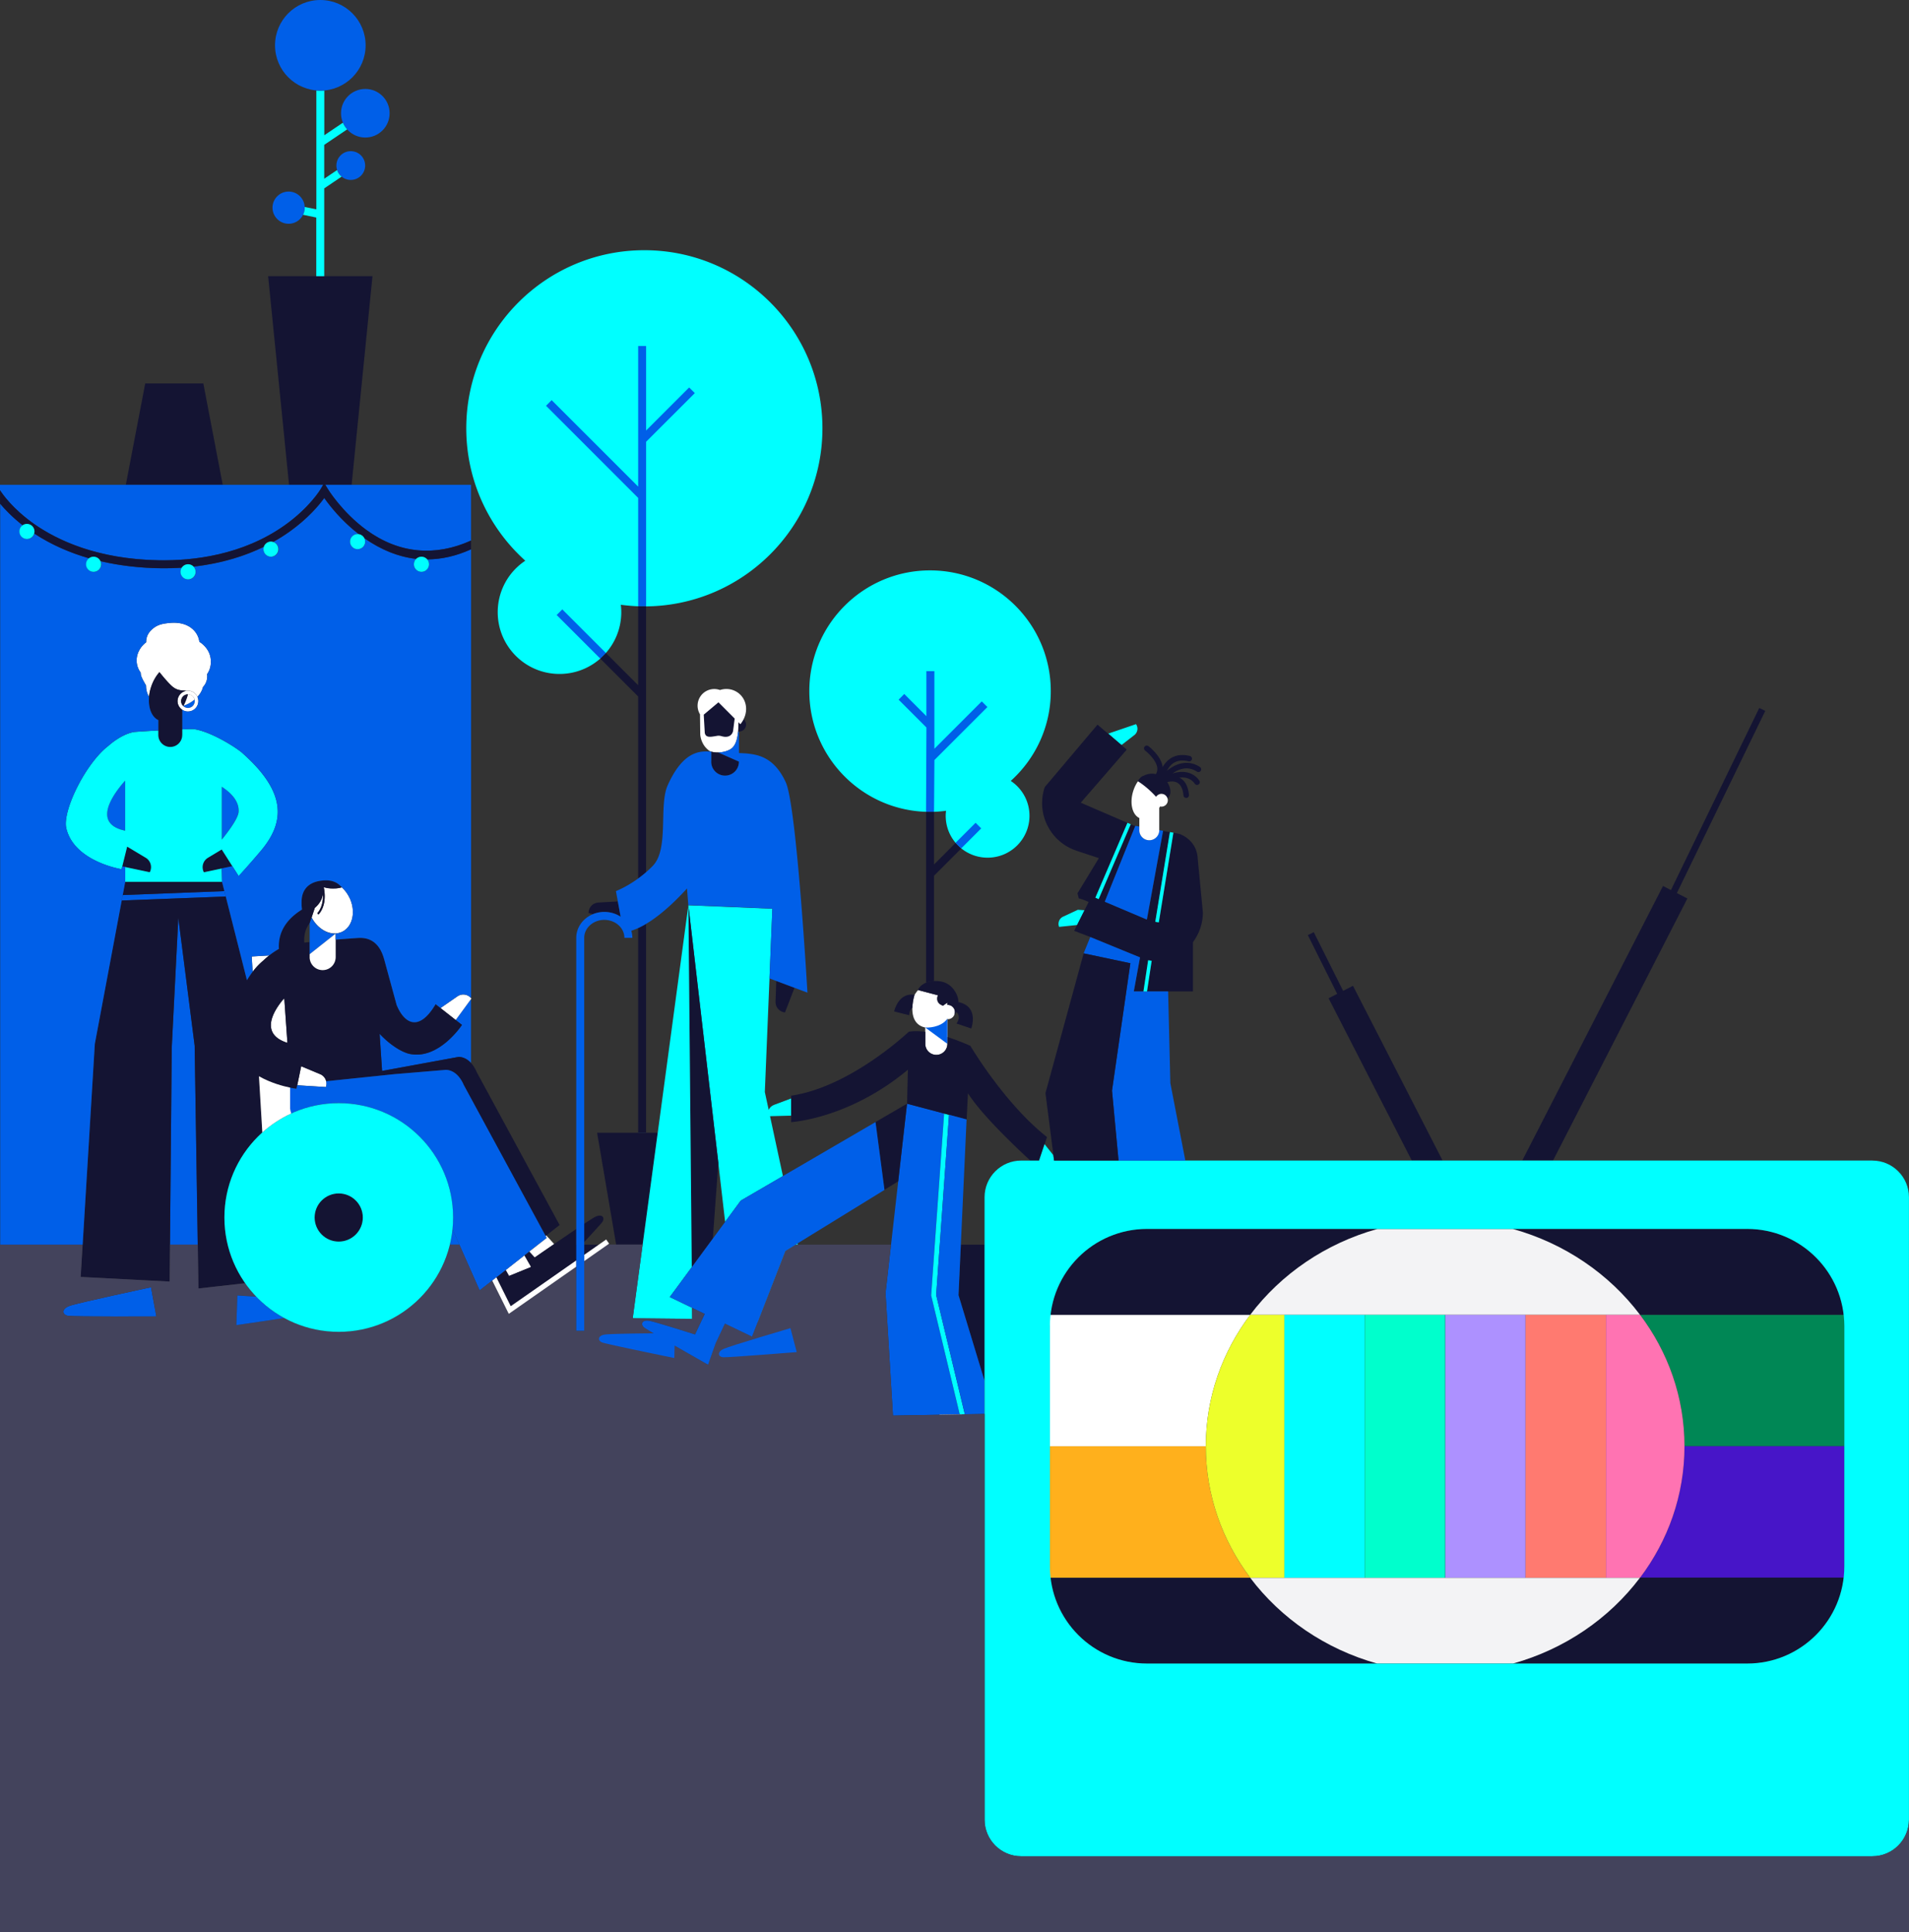 <svg xmlns="http://www.w3.org/2000/svg" id="Calque_2" viewBox="0 0 499 505.04"><rect x="0" y="0" width="499" height="505.04" fill="#333333" stroke="none"/><defs><clipPath id="clippath"><path d="M0 0h499v505.04H0z" style="fill:none"/></clipPath><style>.cls-5{fill:#0ff}.cls-6{fill:#005fe8}.cls-10{fill:#fff}.cls-15{fill:#141433}</style></defs><g id="Calque_1-2" style="clip-path:url(#clippath)"><path d="M107.2 275.5c-2.21-.43-5.36-2.48-7.98-5.28l.65 9.7 19.92-3.65s1.7-.19 3.32 1.59v-16.72l-4.02 5.47 1.64 1.28s-5.93 9.09-13.55 7.6Zm12.89 49.83-1.8-4.07v-.03c-.14 1.4-.38 2.76-.7 4.1h2.51Z" class="cls-6"/><path d="M156.52 325.33h-3.8v2.66l3.8-2.66Zm-19.45 2.82 1.74 3.04c-2.84 1.15-5.19 2.11-5.7 2.32l-.89-1.56.1-.08-2.56 2.01 3.75 7.54 17.13-11.97v-4.12h-6c-2.46 1.69-4.46 3.07-4.85 3.35l-1.41-1.55-1.31 1.03Zm120.29-2.82h-6.2l-.6 13.21 6.8 22.42v-35.63Z" class="cls-15"/><path d="M57.96 205.62v13.83c2.4-2.96 4.35-5.84 4.41-7.34.11-2.68-1.89-4.84-4.41-6.49Zm-8.86-24.14h.03a1.876 1.876 0 0 0-.02 0Zm2.61 143.85-.82-52.01-4.27-33.42-1.72 33.92-.47 51.51h7.29ZM32.72 217.12v-13.06c-.13.12-.25.25-.37.39-3.52 4.08-7.85 10.95.37 12.68Zm15.6-36.46c.14-.04.29-.07.43-.09h-.09c-.12.02-.23.04-.34.08Zm-.67 3.56c.17.25.38.46.65.6.42.22.9.26 1.35.13.45-.14.83-.45 1.05-.87.2-.38.24-.8.15-1.21a9.45 9.45 0 0 1-2.88 1.59c.14-.25.27-.51.38-.78-.13.3-.28.59-.43.87-.1-.09-.19-.21-.27-.32Z" class="cls-6"/><path d="M264.2 204.12c6.42-5.78 10.47-14.15 10.47-23.47 0-17.43-14.13-31.56-31.56-31.56s-31.56 14.13-31.56 31.56 14.13 31.56 31.56 31.56c1.41 0 2.81-.1 4.18-.29-.05.43-.09.87-.09 1.31 0 6.05 4.9 10.95 10.95 10.95s10.95-4.9 10.95-10.95c0-3.8-1.94-7.16-4.9-9.12Zm19.29 33.8-1.75-.12-3.84 1.79a2.09 2.09 0 0 0-1.06 2.68l4.72-.49 1.94-3.86Zm13.46-48.64c.64.92.44 2.17-.44 2.86l-3.35 2.6-3.46-2.99 7.24-2.47Z" class="cls-5"/><path d="M313.07 224.28c-.35-5.02-4.9-6.35-4.9-6.35l-1.45-.26-3.81 23.43-.92-.15 3.82-23.44-1.79-.33-1.69 9.27-.09.49-2.41 13.29v.03l-.06.09-.07-.03-10.6-4.49-.31-.14.04-.1.14-.35 7.8-19.37-.37-.06-.83-.36-8.38 19.57-.85-.37 8.38-19.57-12.21-5.27 12.02-13.88-1.32-1.13-5.1-4.34-1.23-1.05-13.79 16.33h-.01v.03c-2.29 6.88 1.43 14.31 8.31 16.59l5.85 1.94-5.58 9.18.32 1.33c.67.17 1.29.39 1.85.63l.23.1.43.19.05.02.02.02-3.78 7.53 4.28 1.63 5.54 2.28 4.81 1.97 2.56 1.05v.05l-.34 1.95-1.26 6.91h2.51l1.23-8.15.92.14-1.21 8.01h12.01v-12.68l.05-.27a13.04 13.04 0 0 0 2.55-7.66l-1.37-14.26v.02Z" class="cls-15"/><path d="M298.79 202.84c1.2-.65 2.34-.73 3.35-.5.67-1.08.45-2.41-.67-3.95-.93-1.28-2.13-2.2-2.15-2.21a.719.719 0 0 1-.14-1.01c.24-.32.69-.38 1.01-.14.06.04 1.36 1.04 2.42 2.48.83 1.14 1.2 2.14 1.3 3 .44-.8 1.09-1.63 2-2.24 1.4-.93 3.13-1.16 5.12-.67.39.09.62.49.53.87-.09.39-.49.62-.87.53-1.59-.39-2.92-.23-3.98.47-.79.52-1.31 1.28-1.67 1.99.44-.36.97-.75 1.58-1.08 2.43-1.35 4.87-1.31 7.04.1a.722.722 0 1 1-.79 1.21c-1.72-1.12-3.59-1.14-5.56-.05-.3.17-.57.35-.83.52.39-.11.81-.22 1.26-.29 2.47-.4 4.46.34 5.75 2.15.23.32.16.78-.17 1.01-.32.23-.77.16-1-.17-.92-1.29-2.3-1.82-4.08-1.6.13.06.26.11.38.19 1.25.78 1.98 2.24 2.17 4.33.04.39-.25.75-.65.78a.762.762 0 0 1-.42-.09.72.72 0 0 1-.37-.57c-.15-1.61-.65-2.71-1.5-3.24-1.05-.67-2.4-.32-2.74-.22 1 1.46 1.18 3.28.07 4.3-.18-.73-.83-1.27-1.62-1.27-.6 0-1.11.31-1.41.78-2.33-2.62-4.74-4.06-4.74-4.06.64-1.03.94-1.16 1.34-1.37h.02Z" class="cls-15"/><path d="m294.71 215.07-8.39 19.57.86.37 8.39-19.57-.86-.37Zm11.09 2.43-3.82 23.44.92.15 3.82-23.44-.92-.15Z" class="cls-5"/><path d="m242.15 190.14-7.26-7.26 1.47-1.48 5.79 5.79v-11.77h2.09v20.29l12.38-12.38 1.48 1.48-13.85 13.85-.1 13.57h-2.09l.1-22.08Zm12.86 24.92-5.25 5.25 1.47 1.47 5.25-5.25-1.47-1.47Z" class="cls-6"/><path d="M168.43 65.4c-25.71 0-46.55 20.85-46.55 46.55 0 13.75 5.96 26.09 15.43 34.61a16.121 16.121 0 0 0-7.21 13.45c0 8.92 7.23 16.15 16.15 16.15s16.15-7.23 16.15-16.15c0-.65-.04-1.3-.12-1.93 2.02.26 4.07.42 6.15.42 25.71 0 46.55-20.85 46.55-46.55S194.13 65.4 168.43 65.4Z" class="cls-5"/><path d="m146.98 159.28-1.47 1.47 11.42 11.42 1.47-1.47-11.42-11.42Z" class="cls-6"/><path d="M37.95 100.22h15.2l5.07 26.49H32.89l5.07-26.49Zm53.97 26.5H75.55l-5.46-54.53h27.28l-5.46 54.53Z" class="cls-15"/><path d="M75.44 58.49c2.33 0 4.21-1.89 4.21-4.21s-1.89-4.21-4.21-4.21-4.21 1.89-4.21 4.21 1.89 4.21 4.21 4.21Zm16.25-11.46c2.08 0 3.76-1.68 3.76-3.76s-1.68-3.76-3.76-3.76-3.76 1.68-3.76 3.76 1.68 3.76 3.76 3.76Zm3.8-11.08c3.51 0 6.35-2.84 6.35-6.35s-2.84-6.35-6.35-6.35-6.35 2.84-6.35 6.35 2.84 6.35 6.35 6.35Z" class="cls-6"/><path d="M90.75 33.83c-.47-.52-.85-1.11-1.12-1.76l-4.86 3.28V23.64c-.34.03-.69.05-1.04.05s-.7-.02-1.04-.05v31.08l-3.03-.63v.19c0 .67-.16 1.3-.44 1.86l3.45.72v15.33h2.08V49.24l4.54-3.07c-.55-.44-.95-1.03-1.18-1.72l-3.36 2.27v-8.86l5.99-4.04Z" class="cls-5"/><path d="M83.73 23.69c6.54 0 11.84-5.3 11.84-11.84S90.27 0 83.73 0 71.89 5.3 71.89 11.84s5.3 11.84 11.84 11.84Z" class="cls-6"/><path d="m405.95 303.34 35.12-68.49-2.75-1.41 23.11-47.63-1.57-.76-23.09 47.6-2.07-1.07-36.79 71.76h8.04Z" class="cls-15"/><path d="M168.89 296.05h-2.08v.04h2.08m0-180.62 12.73-12.72-1.48-1.47-11.25 11.25V90.44h-2.08v36.75l-22.61-22.6-1.47 1.47 24.08 24.08v28.32h2.08v-42.98Z" class="cls-6"/><path d="M47.97 184.45c.89-.29 1.95-.82 2.88-1.59 0-.04-.01-.09-.03-.14-.24-.76-.94-1.25-1.69-1.25h-.03c-.08.46-.31 1.15-.75 2.19-.12.27-.25.53-.38.78Z" class="cls-10"/><path d="M54.24 169.85c-.57-.9-1.3-1.58-2.12-2.1a5.32 5.32 0 0 0-1.26-2.81c-1.63-1.87-4.15-2.36-6.51-2.12-2.05.21-3.5.49-4.96 2.03-.84.88-1.22 1.97-1.18 3.03a6.22 6.22 0 0 0-1.86 2.2c-1.03 1.98-.75 4.19.44 5.74-.13.93.99 2.61 1.39 3.37-.04 1.33.42 2.35.78 2.95.08-.84.25-1.71.54-2.59.51-1.54 1.28-2.86 2.18-3.87 0 0 2.48 3.17 3.74 4.03 1.35.93 2.6.7 3.24.85 1.22-.21 2.45.44 2.95 1.58.67-.72 1.21-1.58 1.45-2.58.91-.95 1.21-2.16 1.08-3.37 1.26-1.77 1.34-4.42.09-6.35h-.01Z" class="cls-10"/><path d="M49.12 185.98c-.44 0-.87-.11-1.26-.32-.64-.34-1.11-.9-1.33-1.6a2.73 2.73 0 0 1 1.79-3.4c1.43-.45 2.96.37 3.4 1.79.22.7.14 1.43-.19 2.07a2.713 2.713 0 0 1-2.4 1.45Zm0-4.49a1.778 1.778 0 0 0-1.69 2.3c.14.45.45.82.87 1.05.42.22.9.26 1.35.13.45-.14.83-.44 1.05-.87.22-.42.27-.9.13-1.35-.24-.76-.94-1.25-1.69-1.25Z" class="cls-10"/><path d="M47.43 183.78c.09.3.27.56.49.77.15-.28.29-.57.43-.87.43-1.04.67-1.73.75-2.19a1.782 1.782 0 0 0-1.67 2.3Z" class="cls-15"/><path d="M46.53 184.06a2.73 2.73 0 0 1 1.79-3.4c.11-.04.23-.06.34-.08-.65-.16-1.9.08-3.24-.85-1.25-.86-3.74-4.04-3.74-4.04-.9 1.01-1.68 2.33-2.18 3.87-1.27 3.85-.41 7.59 1.88 8.67v3.87c0 1.73 1.4 3.13 3.13 3.13s3.13-1.4 3.13-3.13c0-.07.01-.13.01-.19v-6.4a2.62 2.62 0 0 1-1.11-1.46v.02ZM38.1 224.2l-4.85-2.91-1.29 5.18 7.2 1.52c.71-1.34.24-3.01-1.06-3.79Zm19.85-2.17-3.61 2.17a2.856 2.856 0 0 0-1.06 3.79l7.47-1.57-2.79-4.39Z" class="cls-15"/><path d="m58.66 232.92-26.59 1.03-.27 1.43 27.22-1.05-.36-1.41Z" class="cls-6"/><path d="M58.04 230.48H32.71l-.65 3.47 26.59-1.03-.62-2.44Z" class="cls-15"/><path d="m39.47 336.46 1.4 7.62s-21.5.09-23.05-.14c-1.55-.24-1.87-1.77.29-2.58 2.17-.81 21.36-4.89 21.36-4.89Z" class="cls-6"/><path d="M166.8 229.63c.68-.49 1.38-1.04 2.08-1.65v-69.53h-2.08v20.65l-8.4-8.4-1.47 1.47 9.87 9.87v47.59Zm0 12.98v53.44h2.08V241.5c-.77.46-1.46.82-2.08 1.1Zm21.01-59.04-3.85 3.23.27 4.74c.01.09.04.16.06.24.09.27.22.45.41.57.02.01.04.03.06.04.06.04.13.06.19.09.02 0 .04.01.06.02.05.02.1.03.16.04.03 0 .06 0 .08.01.06 0 .12.01.17.01h.34c.11 0 .22-.01.35-.03h.09c.24-.03.5-.07.77-.11.16-.03.32-.05.48-.08.14-.02.27-.03.41-.03h.08c.13 0 .25.02.38.04.09.01.19.04.29.07.15.04.29.08.42.1.04 0 .07.01.11.02.12.02.23.04.33.04h.46c.09 0 .17-.02.24-.04h.06c.09-.02.17-.04.25-.07.02 0 .04-.01.06-.02.06-.03.12-.05.18-.09.01 0 .04-.02.05-.03.07-.04.13-.08.18-.12.01 0 .02-.02.04-.03.04-.04.09-.08.13-.12.01-.01.03-.02.04-.04.04-.05.09-.09.12-.14 0 0 0-.01.01-.02.04-.04.07-.09.09-.13 0-.01.01-.03.02-.04.03-.05.06-.09.08-.14 0 0 0-.02.01-.03a1.967 1.967 0 0 0 .15-.43l.42-3.26-4.24-4.25Z" class="cls-15"/><path d="m183.95 186.8.27 4.74c.24 1.39 1.57 1.08 3.22.8.39-.06.78-.03 1.15.08 2.68.78 3.03-1.34 3.03-1.34l.42-3.26-4.24-4.25-3.86 3.23Zm8.96 4.6.24-.19h.05c1 0 1.82-.82 1.82-1.82 0-.56-.26-1.06-.65-1.39-.07.15-.16.3-.24.45a4.654 4.654 0 0 1-.28.45s0 .01-.01.02c-.09.14-.19.26-.29.4l-.52-.52c0 .96-.04 1.82-.11 2.6Zm10 65-.19 5.41a2.725 2.725 0 0 0 2.48 2.81l2.48-6.43-4.77-1.79Z" class="cls-15"/><path d="M193.02 188.8c0 3.81-.55 6.19-2.22 7.11-1.84 1.02-4.58.96-5.56.21-2.1-1.61-2.2-4.13-2.2-4.13l-.06-5.28a4.35 4.35 0 0 1 .93-5.6 4.374 4.374 0 0 1 4.29-.75c1.66-.55 3.55-.27 4.99.93 2.2 1.84 2.56 5.26.34 8l-.52-.52h.01Zm-5.22-5.23-3.85 3.23.27 4.74c.24 1.39 1.57 1.08 3.22.8.39-.07.78-.03 1.15.08 2.68.78 3.03-1.34 3.03-1.34l.42-3.26-4.24-4.25Z" class="cls-10"/><path d="m193.14 199.08-5.41-2.38c-.69.01-1.33-.07-1.82-.23v2.39c0 .08-.01.16-.01.24 0 2 1.62 3.62 3.62 3.62s3.63-1.62 3.63-3.62v-.01Z" class="cls-15"/><path d="M241.85 268.57v4.26c0 1.59 1.29 2.89 2.89 2.89s2.89-1.29 2.89-2.89v-6.44c.22.01.44 0 .65-.07.5-.16.89-.5 1.11-.93.11-.21.17-.44.2-.68v-.36c-.01-.12-.04-.24-.07-.37-.03-.1-.07-.19-.11-.28-.01-.03-.04-.06-.05-.09a.864.864 0 0 0-.1-.16c-.02-.04-.05-.07-.08-.1-.04-.04-.07-.08-.1-.11l-.1-.1a.902.902 0 0 1-.1-.09c-.04-.03-.09-.07-.13-.09a.405.405 0 0 0-.09-.05c-.2-.12-.42-.19-.66-.22-.12-.01-.24-.03-.37-.02v-.61l-1.15.82v-.02c-2.22-.77-1.31-2.71-1.31-2.71l-5.19-1.37c-.47.53-.95 1.31-.95 1.31s-2.4 7.37 2.81 8.48h-.01Z" class="cls-10"/><path d="m233.42 370.01-1.94-32.03 3.31-29.19 2.31-20.3 10.3 2.73-.61-.16-3.39 47.54 7.47 31.1-17.45.31Z" class="cls-6"/><path d="m252.2 369.67-1.33.03-7.47-31.1 3.39-47.54 1.28.34-3.36 47.1 7.49 31.18Z" class="cls-5"/><path d="m228.84 293.29 8.25-4.81-2.31 20.3-3.6 2.22-2.34-17.71Z" class="cls-15"/><path d="m187.57 302.33 1.97 17.03 4.08-5.54 11.03-6.42-3.37-15.65 5.51-.14v-4.49l-4.51 1.69c-.63.24-1.1.72-1.35 1.29l-1.01-4.67 1.97-47.9-10.07-.42-11.89-.49 7.64 65.75Zm17.69 24.62-7.2 18.53 14.7-.4-4.31-20.08-3.19 1.95Z" class="cls-5"/><path d="m252.3 373.14 2.01 6.17s-17.83 2.48-19.14 2.46c-1.31-.02-1.75-1.26-.04-2.18 1.71-.92 17.17-6.45 17.17-6.45Z" class="cls-6"/><path d="M250.87 369.7h.62l.75 3.46c-.37.14-2.71.97-5.54 2l-1.17-5.37 5.33-.09Z" class="cls-10"/><path d="m241.85 268.57 5.78 4.26v-6.58c-1.11 1.74-3.82 2.45-5.78 2.32Z" class="cls-6"/><path d="m239.07 260.04-.03.05s-.49 1.51-.54 3.27c-.37.38-.87 1.05-.82 2.01l-3.96-1s1.1-5.07 5.36-4.33Zm5.07-3.62v-27.51l7.09-7.09-1.47-1.47-5.61 5.61v-13.74h-2.08v44.65a6.15 6.15 0 0 1 2.08-.45Zm25.17 46.92h2.32l2.05-6.13c-11.14-8.77-20.02-23.83-20.02-23.83s-2.63-1.24-6.01-2.32v1.78c0 1.59-1.29 2.89-2.89 2.89s-2.89-1.29-2.89-2.89v-3.14c-1.52-.21-3.01-.25-4.31-.03 0 0-15.17 14.44-30.75 16.72v6.91s15.01-.8 30.51-13.69l-.22 8.88 15.57 4.12.35-6.85c3.55 5.62 12.48 14.08 16.29 17.58Z" class="cls-15"/><path d="m257.36 360.95-6.81-22.42 2.11-45.93-4.59-1.22-3.36 47.1 7.49 31.18 5.15-.09v-8.62Z" class="cls-6"/><path d="M88.55 324.52c3.48 0 6.3-2.82 6.3-6.29s-2.82-6.3-6.3-6.3-6.3 2.82-6.3 6.3 2.82 6.29 6.3 6.29Z" class="cls-15"/><path d="M73.71 261.61c-3.33 4.18-4.87 8.99 1.42 10.98l-.82-11.61c-.22.2-.42.41-.6.64Zm-4.87-10.54s.58-.58 1.53-1.33l-4.57.27.24 3.99c.84-1.11 1.78-2.1 2.8-2.94Zm63.37 80.88.89 1.56c.51-.21 2.86-1.17 5.7-2.33l-1.74-3.04-4.85 3.81Zm-13.1-65.34 4.11-5.61a2.687 2.687 0 0 0-3.65-.57l-4.42 3.06 3.96 3.11Zm-35.42 14.15-4.95-2.07-1.03 4.97 7.49.47c.47-1.35-.18-2.83-1.5-3.38Zm7.67-46.08a8.758 8.758 0 0 0-2.02-2.74h-.01s-.03 0-.06.01h-.03a.31.31 0 0 0-.08.02c-.01 0-.03 0-.04.01-.03 0-.06.01-.1.03-.02 0-.04 0-.06.01-.04 0-.08.02-.12.03-.03 0-.05.01-.08.01-.04 0-.09.02-.14.03-.03 0-.06.01-.09.01-.05 0-.1.02-.16.03-.04 0-.07.01-.11.01-.06 0-.11.02-.17.02-.04 0-.09 0-.13.01-.06 0-.12.01-.19.01h-1.3c-.08 0-.17-.01-.25-.02-.06 0-.12-.01-.18-.02-.09 0-.18-.02-.27-.03-.06 0-.12-.02-.18-.03-.1-.01-.2-.04-.31-.06a.75.75 0 0 1-.16-.04c-.16-.04-.32-.08-.49-.12 1.02 4.86-1.29 7.05-1.39 7.14l-.3-.33s1.66-1.6 1.48-5c-.17 1.06-.7 2.4-2.12 3.59l-.84 2.55c1.43 2.68 3.94 4.29 6.27 4.16.58-.03 1.15-.17 1.69-.42 2.79-1.33 3.65-5.32 1.94-8.92v.02Z" class="cls-10"/><path d="M124.57 280.13c-1.86-4.2-4.75-3.86-4.77-3.86l-19.92 3.65-.65-9.71c2.61 2.81 5.76 4.85 7.98 5.28 7.62 1.49 13.55-7.6 13.55-7.6l-6.89-5.4c-4.54 7.64-8.36 4.75-10.2.19l-3.29-12.06c-.45-1.48-1.73-5.75-6.76-5.43-1.4.09-3.52.24-5.89.44v4.6c-.03 1.85-1.54 3.34-3.4 3.34s-3.4-1.52-3.4-3.4v-3.93c-.47.04-.93.09-1.39.14-.24-3.35 1.39-5.01 1.39-5.01l.51-1.52.85-2.53c1.43-1.18 1.95-2.53 2.12-3.59.18 3.4-1.46 4.99-1.48 5l.3.33c.1-.09 2.4-2.28 1.39-7.14 2.71.77 4.74.01 4.74.01-.48-.4-1.87-2.44-6.03-1.62-3.89.76-4.44 3.65-4.49 5.08-.02.53-.04 1.39.1 2.36-4.97 3.09-6.25 6.9-6.04 10.29-2.35 1.31-4.06 3.03-4.06 3.03-1.67 1.37-3.1 3.16-4.29 5.15l-5.54-21.89-27.21 1.05-7.03 37.48-3.69 60.91 23.26 1.21.55-61.17 1.72-33.92 4.27 33.42.98 63.48 12.23-1.38a29.778 29.778 0 0 1-5.44-17.19c0-8.82 3.83-16.75 9.91-22.22l-.88-14.69c3.08 1.75 6.37 2.61 8.25 3 .97.19 1.57.27 1.57.27l.19-.91 1.03-4.97 4.95 2.07c.82.35 1.39 1.04 1.58 1.85l7.94-.82 6.76-.7 3.19-.33 13.27-1.11s2.91-.34 4.77 3.86l21.45 39.54 3.65-2.86-21.72-40.06-.02.02Zm-50.86-18.52c.18-.23.39-.44.6-.64l.82 11.61c-6.3-1.98-4.75-6.79-1.42-10.97Z" class="cls-15"/><path d="m81.45 239.84-.51 1.52v8.05l6.79-5.38c-2.33.12-4.86-1.49-6.28-4.18Z" class="cls-6"/><path d="M80.94 250.17c0 1.87 1.52 3.4 3.4 3.4s3.36-1.49 3.4-3.34v-6.21l-6.79 5.38v.76Z" class="cls-10"/><path d="M121.19 283.51c-1.86-4.2-4.75-3.86-4.77-3.86l-13.27 1.11-17.9 1.86c.12.49.1 1.02-.08 1.53l-7.49-.47-.19.91s-.65-.08-1.69-.29v5.44c.06.45.17.89.31 1.31a29.79 29.79 0 0 1 12.42-2.71c16.51 0 29.89 13.38 29.89 29.89 0 1.02-.05 2.03-.15 3.03l7.1 16.04 17.53-13.74-21.72-40.05Z" class="cls-6"/><path d="m143.33 323.51-.53-.58-.16.13.28.51-4.54 3.56 1.41 1.55c.41-.28 2.51-1.74 5.07-3.5l-1.51-1.67Z" class="cls-10"/><path d="M239.98 258.78c0-.58 1.87-2.94 5.92-2.25 3.33.57 4.57 3.88 4.62 5.09 0 .11 0 .21.01.31 5.51 1.15 3.35 6.9 3.35 6.9l-3.87-1.31c1.4-1.92 0-2.99 0-2.99-.22.34-.41.62-.61.85a1.867 1.867 0 0 0-1.77-2.71v-.61l-1.15.82v-.02c-2.22-.77-1.31-2.71-1.31-2.71l-5.2-1.37Zm107.31 2.15 21.74 42.41h8.05l-23.42-45.67-2.58 1.33-7.67-15.35-1.55.77 7.67 15.36-2.24 1.15Z" class="cls-15"/><path d="M428.68 343.64c7.31 9.69 11.62 21.55 11.63 34.36h41.79v-34.36h-53.42Z" style="fill:#008755"/><path d="M440.3 378v.03c0 12.8-4.29 24.65-11.59 34.33h53.38V378H440.3Z" style="fill:#4715c8"/><path d="M315.19 378.03c0-12.82 4.31-24.69 11.63-34.39h-52.37v34.39h40.74Z" class="cls-10"/><path d="M315.19 378.03h-40.74v34.39h52.37c-7.32-9.69-11.63-21.56-11.63-34.38Z" style="fill:#ffb01c"/><path d="M335.72 343.64v68.77h21.01v-68.77h-21.01Z" class="cls-5"/><path d="M398.76 343.64h-21v68.77h21v-68.77Z" style="fill:#ad91ff"/><path d="M326.82 343.64c-7.32 9.69-11.63 21.56-11.63 34.38s4.31 24.69 11.63 34.38h8.89v-68.77h-8.89Zm8.89 0v34.39-34.39Zm0 34.39v34.38-34.38Z" style="fill:#edff2b"/><path d="M419.77 343.64h-21v68.77h21v-68.77Zm-21 0v68.77-68.77Z" style="fill:#ff7a70"/><path d="M377.74 343.64h-21v68.77h21v-68.77Zm-21.01 0v68.77-68.77Zm21.02 0v68.77-68.77Z" style="fill:#0fc"/><path d="M440.31 378c0-12.81-4.31-24.67-11.63-34.36h-8.89v68.77h8.89s.03-.04.04-.05c7.29-9.68 11.59-21.54 11.59-34.33V378Zm-20.53-34.36v68.77-68.77Z" style="fill:#ff73b2"/><path d="M428.67 343.64h53.24c-1.46-12.62-12.18-22.42-25.2-22.42h-61.3c13.57 3.78 25.22 11.79 33.25 22.42Zm-101.85 0c8.02-10.63 19.68-18.64 33.25-22.42h-60.24c-13.02 0-23.73 9.8-25.2 22.42h52.19Zm101.89 68.72s-.03.04-.04.05c-8.01 10.61-19.64 18.61-33.17 22.4h61.22c13.02 0 23.75-9.81 25.2-22.45h-53.21Zm-101.88.06h-52.19c1.48 12.6 12.19 22.4 25.2 22.4H360c-13.53-3.78-25.16-11.78-33.17-22.4Z" class="cls-15"/><path d="M395.42 321.22h-35.35c-13.57 3.78-25.22 11.79-33.25 22.42h101.85c-8.02-10.63-19.68-18.64-33.25-22.42Zm24.35 91.2h-92.96c8.01 10.61 19.64 18.61 33.17 22.4h35.5c13.54-3.78 25.16-11.79 33.17-22.4h-8.89Z" style="fill:#f3f3f5"/><path d="M489.41 303.34H275.52l-.18-1.39-2.3-2.89-1.43 4.29h-4.67c-5.29 0-9.58 4.29-9.58 9.58v162.69c0 5.29 4.29 9.58 9.58 9.58h222.47c5.29 0 9.58-4.29 9.58-9.58V312.93c0-5.29-4.29-9.58-9.58-9.58Zm-7.32 106.1c0 14.01-11.36 25.38-25.38 25.38H299.82c-14.01 0-25.38-11.36-25.38-25.38V346.6c0-14.01 11.36-25.38 25.38-25.38h156.89c14.01 0 25.38 11.36 25.38 25.38v62.84Z" class="cls-5"/><path d="M305.33 259.14h-8.96l1.26-6.9.36-1.95v-.05l-2.58-1.05-4.81-1.97-5.54-2.27-.07-.03-1.74 4.27 4.92 1.04 3.04.65 4.26.9-4.8 33.29 1.71 18.28h17.46l-3.92-20.25-.58-23.95Zm-7.37-8.91Z" class="cls-6"/><path d="M299.82 259.15h-.93l1.23-8.16.92.14-1.22 8.02Z" class="cls-5"/><path d="M303 217.01c0 1.44-1.16 2.61-2.6 2.61s-2.6-1.16-2.6-2.6v-.97l-1.04-.19-7.8 19.37-.14.36-.04.1.31.14 10.6 4.49.07.03.04-.09 2.43-13.32.09-.5.52-2.83 1.18-6.45-1.01-.18v.03Z" class="cls-6"/><path d="M297.82 213.82c-1.9-.9-2.61-4-1.56-7.19.3-.91.71-1.72 1.19-2.41.02.01 2.42 1.45 4.74 4.06a1.686 1.686 0 0 1 .8-.65c.04-.02.09-.04.14-.06.15-.04.31-.07.47-.07.18 0 .35.04.51.09.02 0 .05.02.07.02.16.06.3.14.42.24.02.01.03.03.04.04.27.22.47.53.56.88.04.13.06.26.06.4a1.667 1.667 0 0 1-2.04 1.63v.02l-.2.36v5.83c0 1.44-1.16 2.61-2.6 2.61s-2.6-1.16-2.6-2.6v-3.21Z" class="cls-10"/><path d="m295.46 251.77-12.2-2.58-9.98 36.52 2.25 17.63h16.85l-1.71-18.28 4.8-33.29Zm-123.54 44.32h-15.84l4.98 29.24h6.91l3.94-29.24Zm14.41 27.64 1.44-19.77-7.83-67.38.88 94.64 5.51-7.49Zm-2.76 21.05.65-1.36-3.3-1.59.03 2.95h2.63Zm-30.86-17.09c.11-.27.12-.53 0-.75v.75Zm-2.09-6.44c-4.71 3.17-10.93 7.48-10.93 7.48l1.19 1.61c-4.11 1.65-7.9 3.21-7.9 3.21l2.76 6.2s10.63-7.21 14.89-10.24v-8.27Zm4.99-3.2c-.42.21-1.49.89-2.9 1.82v4.77c2.4-2.58 4.43-4.8 4.72-5.22.78-1.13 0-2.26-1.83-1.36Zm2.35-79.69c1.59 0 3.05.47 4.26 1.26l-.73-4-5.06.28a2.732 2.732 0 0 0-2.58 2.73l1.13.32c.91-.38 1.92-.6 2.99-.6Z" class="cls-15"/><path d="m175.07 339.02 5.75-7.8-.88-94.64-14.55 108.01 15.55.16-.03-2.92-5.84-2.81Z" class="cls-5"/><path d="M489.41 485.2H266.94c-5.29 0-9.58-4.29-9.58-9.58V369.58l-5.15.09-1.34.02-17.45.31-1.95-32.04 1.43-12.64h-25l-2.64 1.62-8.71 22.39-7.08-3.39-2.41 5.11-1.99 5.64s-15.65-8.89-16.68-9.71c-1.03-.81-.62-2.07 1.29-1.76 1.16.19 7.29 2.09 11.98 3.57l2.54-5.39-3.3-1.59.03 2.91-15.55-.16 2.59-19.26h-9.14l-6.13 4.29v18.22h-2.08v-16.75l-17.65 12.35-4.32-8.69-3.27 2.56-5.3-11.97h-2.5c-3.19 13.08-14.98 22.79-29.04 22.79-5.15 0-10-1.31-14.23-3.61-6.06.92-12.53 1.85-12.53 1.85l.27-7.75s2.07.13 4.95.32c-1.06-1.1-2.02-2.27-2.9-3.51l-12.22 1.38-.18-11.46h-7.26l-.09 9.65-23.26-1.21.51-8.45H0v179.72h498.99v-29.32c-.06 5.25-4.32 9.48-9.58 9.48ZM17.82 343.94c-1.55-.24-1.87-1.77.29-2.58 2.17-.81 21.36-4.89 21.36-4.89l1.4 7.62s-21.5.09-23.05-.14Z" style="fill:#43435c"/><path d="M67 338.93c-2.87-.19-4.95-.32-4.95-.32l-.27 7.75s6.46-.93 12.51-1.85a30.01 30.01 0 0 1-7.31-5.59Z" class="cls-6"/><path d="M118.44 318.23c0 16.51-13.38 29.89-29.89 29.89s-29.89-13.38-29.89-29.89 13.38-29.89 29.89-29.89 29.89 13.38 29.89 29.89Zm-23.6 0c0-3.47-2.82-6.29-6.3-6.29s-6.3 2.82-6.3 6.29 2.82 6.3 6.3 6.3 6.3-2.82 6.3-6.3Z" class="cls-5"/><path d="M75.83 289.73v-5.44s.08.01.12.02c-1.88-.38-5.18-1.24-8.26-3l.88 14.69c2.24-2.01 4.79-3.69 7.56-4.96-.14-.42-.24-.86-.31-1.31Z" class="cls-10"/><path d="M63.39 196.86c-1.67-1.49-8.35-5.7-12.78-6.29-.2-.03-1.35 0-2.96.07v1.29c0 .06 0 .11-.01.18a3.13 3.13 0 1 1-6.26.01v-1.19c-2.41.13-4.77.28-6.31.4-3.45.58-6.68 3.58-6.68 3.58-5.97 4.52-12.13 17-11.07 21.57 2.04 8.76 14.45 10.72 14.45 10.72l.95-3.81.52-2.1 4.85 2.91c1.31.78 1.77 2.45 1.06 3.79l-6.43-1.36v3.86h25.33l-.08-3.48-4.68.99a2.865 2.865 0 0 1 1.06-3.79l3.61-2.17 2.79 4.39 1.64 2.57c1.53-1.67 3.44-3.82 5.79-6.59 6.5-7.68 6.59-15.44-4.78-25.53v-.02Zm-30.67 20.27c-8.22-1.72-3.89-8.59-.37-12.68.11-.14.24-.26.37-.39v13.06Zm25.25 2.34v-13.83c2.53 1.65 4.53 3.8 4.41 6.49-.06 1.51-2.02 4.38-4.41 7.34Z" class="cls-5"/><path d="M9 137.01c5.94 4.15 16.4 9.16 32.55 9.43 8.91.15 21.84-1.31 32.86-9.14 6.6-4.68 9.42-9.5 9.45-9.54l.6-1.04H0v1.43c.52.83 3.25 4.84 9 8.87Zm76.03-10.29.62 1.03c.04.06 3.73 6.12 10.16 10.8 8.5 6.19 17.97 6.97 27.31 2.74v-14.57h-38.1Zm-15.41 15.27s.04-.04.06-.05c-.02.01-.04.04-.06.05Zm-20.04 5.54s.04.01.05.01c-.01 0-.04-.01-.05-.01Zm.38.12h.01-.01Zm-1.8.11s.07-.04.11-.07c-.04.02-.08.04-.11.07Zm.41-.18s.08-.03.12-.04c-.04 0-.09.03-.12.04Zm-.7.4s-.04.03-.06.04c.01-.01.04-.03.06-.04Zm21.97-6.14.15-.09c-.05.03-.1.05-.15.09Zm41.53 4.09.01.01-.01-.01Zm-.38-.23s.04.02.05.03c-.01 0-.04-.02-.05-.03Zm-.4-.14.09.03c-.03 0-.06-.02-.09-.03Zm-40.46-3.87c.07-.03.14-.05.22-.06-.07.02-.14.04-.22.06Zm24.84-1.4Zm-68.93 6.02c-.04-.06-.09-.11-.13-.16.05.05.09.11.13.16Zm-2.54-.54s.04-.02.06-.04a.21.21 0 0 0-.06.04Zm47.65-4.18Zm38.24 4.07s.04 0 .05-.01c-.01 0-.04 0-.05.01Zm-84.13.02c.1.04.2.1.3.16-.09-.07-.19-.11-.3-.16Zm-16.25-6.77Zm-2.95-1.7s.09-.05.14-.07c-.04.02-.09.05-.14.07Zm18.86 8.36c.09.02.17.04.25.07-.08-.03-.16-.06-.25-.07Z" class="cls-6"/><path d="M111.68 146.24a2 2 0 0 1 .46 1.25c0 1.09-.88 1.97-1.97 1.97s-1.97-.88-1.97-1.97c0-.54.22-1.04.58-1.4-4.63-.52-9.15-2.35-13.54-5.41.14.27.22.57.22.89 0 1.09-.88 1.97-1.97 1.97s-1.97-.88-1.97-1.97.88-1.97 1.97-1.97c.1 0 .2.01.29.03-4.52-3.48-7.6-7.43-9.02-9.45-1.34 1.85-4.21 5.32-9.04 8.77-1.25.89-2.69 1.82-4.31 2.72.81.24 1.41.99 1.41 1.88 0 1.09-.88 1.97-1.97 1.97s-1.97-.88-1.97-1.97c0-.21.04-.42.11-.62-4.74 2.31-10.82 4.34-18.38 5.18a1.967 1.967 0 0 1-1.42 3.33c-1.09 0-1.97-.88-1.97-1.97 0-.39.12-.77.32-1.08-1.91.13-3.91.18-5.99.14-4.38-.07-9.68-.54-15.25-1.83.11.24.17.51.17.79 0 1.09-.88 1.97-1.97 1.97s-1.97-.88-1.97-1.97c0-.64.31-1.2.78-1.56-4.82-1.38-9.73-3.45-14.33-6.47a1.968 1.968 0 0 1-3.86-.55c0-.67.33-1.25.83-1.61-2.71-2.12-4.64-4.14-5.9-5.66v193.68h21.56l3.18-52.47 7.03-37.48.27-1.43.65-3.47v-3.86l-.77-.16-.19.73s-12.41-1.96-14.45-10.72c-1.06-4.57 5.1-17.05 11.07-21.57 0 0 3.23-3 6.68-3.58 1.55-.13 3.9-.27 6.31-.4v-2.68c-1.77-.83-2.68-3.25-2.43-6.08-.36-.6-.81-1.63-.78-2.95-.4-.77-1.52-2.43-1.39-3.37-1.18-1.56-1.47-3.76-.45-5.74.48-.93 1.12-1.64 1.86-2.2-.04-1.06.34-2.15 1.18-3.03 1.47-1.54 2.92-1.83 4.96-2.03 2.36-.24 4.87.25 6.51 2.12.71.82 1.13 1.79 1.26 2.81.83.52 1.55 1.21 2.12 2.1 1.24 1.94 1.16 4.59-.09 6.35.13 1.21-.17 2.41-1.08 3.37-.24 1.01-.78 1.87-1.45 2.58-.01-.04-.04-.07-.06-.11.06.13.13.26.17.4.22.7.14 1.43-.19 2.07a2.713 2.713 0 0 1-2.4 1.45c-.44 0-.87-.11-1.26-.32-.08-.04-.14-.09-.22-.14v5.11c1.62-.07 2.76-.09 2.96-.07 4.44.6 11.1 4.81 12.78 6.3 11.37 10.09 11.27 17.85 4.78 25.53a203.82 203.82 0 0 1-5.79 6.59l-1.64-2.57-2.79.59.08 3.48.62 2.44.36 1.41 5.54 21.89c.57-.97 1.21-1.89 1.9-2.74-.14.17-.28.35-.42.52l-.24-3.99 4.57-.27c-.12.09-.24.19-.35.28.72-.59 1.73-1.34 2.89-1.99-.21-3.4 1.06-7.21 6.04-10.29-.14-.98-.12-1.83-.1-2.36.05-1.42.6-4.31 4.49-5.08 4.17-.82 5.55 1.22 6.03 1.62h-.02c.8.73 1.49 1.65 2.02 2.74 1.72 3.6.85 7.59-1.94 8.92-.54.26-1.11.4-1.69.42v1.61c2.36-.19 4.49-.35 5.89-.44 5.02-.32 6.3 3.96 6.76 5.43l3.29 12.06c1.84 4.57 5.66 7.46 10.2-.19l1.28 1.01 4.42-3.06c1.13-.78 2.67-.58 3.56.46V143.55c-3.88 1.75-7.69 2.61-11.45 2.64v.03Z" class="cls-6"/><path d="M95.82 138.55c-6.43-4.69-10.13-10.74-10.16-10.8l-.91-1.51-.88 1.53c-.03.05-2.85 4.86-9.45 9.54-11.03 7.82-23.95 9.29-32.86 9.14-16.14-.27-26.61-5.28-32.55-9.43-5.75-4.03-8.47-8.05-9-8.88v3.5c1.26 1.51 3.19 3.53 5.9 5.66.32-.23.72-.37 1.14-.37 1.09 0 1.97.88 1.97 1.97 0 .19-.04.37-.09.55 4.6 3.02 9.51 5.09 14.33 6.47.33-.26.75-.42 1.2-.42.81 0 1.5.49 1.81 1.18 5.56 1.29 10.87 1.76 15.25 1.83 2.09.04 4.08-.01 5.99-.14.35-.54.96-.9 1.65-.9.57 0 1.07.24 1.43.62 7.55-.85 13.63-2.88 18.38-5.18.26-.78.99-1.36 1.87-1.36.2 0 .39.04.57.09 1.62-.9 3.07-1.83 4.31-2.72 4.83-3.45 7.7-6.91 9.04-8.77 1.42 2.02 4.49 5.97 9.02 9.45.64.1 1.18.5 1.46 1.06 4.39 3.07 8.91 4.9 13.54 5.41.36-.35.85-.57 1.39-.57.61 0 1.16.29 1.51.73 3.75-.02 7.58-.88 11.45-2.64v-2.3c-9.34 4.23-18.81 3.45-27.31-2.74Z" class="cls-15"/><path d="M7.04 140.88c1.09 0 1.97-.88 1.97-1.97s-.88-1.97-1.97-1.97-1.97.88-1.97 1.97.88 1.97 1.97 1.97Zm17.42 8.58c1.09 0 1.97-.88 1.97-1.97s-.88-1.97-1.97-1.97-1.97.88-1.97 1.97.88 1.97 1.97 1.97Zm24.7 1.97c1.09 0 1.97-.88 1.97-1.97s-.88-1.97-1.97-1.97-1.97.88-1.97 1.97.88 1.97 1.97 1.97Zm21.68-5.92a1.976 1.976 0 0 0 0-3.95c-1.09 0-1.97.88-1.97 1.98s.88 1.97 1.97 1.97Zm22.64-1.97c1.09 0 1.97-.88 1.97-1.97s-.88-1.97-1.97-1.97-1.97.88-1.97 1.97.88 1.97 1.97 1.97Zm16.69 5.92c1.09 0 1.97-.88 1.97-1.97s-.88-1.97-1.97-1.97-1.97.88-1.97 1.97.88 1.97 1.97 1.97Z" class="cls-5"/><path d="M152.72 327.99v1.63l6.5-4.55-.77-1.09-5.73 4.01Zm-2.09 1.46-17.13 11.97-3.75-7.54-1.08.85 4.32 8.69 17.65-12.34v-1.63Z" class="cls-10"/><path d="M211.06 259.45s-2.81-48.88-5.68-55.02c-3.06-6.55-7.22-7.21-10.49-7.51l-1.73-.09v-5.63l-.24.19c-.23 2.31-.85 3.83-2.11 4.52-.91.5-2.04.75-3.07.77l5.42 2.39h-.01a3.62 3.62 0 1 1-7.23-.22v-2.38l-1.07-.06c-2.08 0-6.42.09-10.33 8.88-2.36 5.31.4 16.55-3.85 20.99-4.46 4.65-9.67 6.64-9.67 6.64l1.23 6.7c-1.2-.8-2.67-1.26-4.26-1.26-4.05 0-7.34 3.04-7.34 6.77v102.7h2.08v-102.7c0-2.58 2.35-4.69 5.25-4.69s5.25 2.1 5.25 4.69h2.08c0-.64-.1-1.26-.28-1.85 2.57-.79 7.5-3.28 14.57-11.05l.34 4.37v-.03l11.89.49 10.07.43-.75 18.25 9.91 3.71h.03Zm17.79 33.84-35.21 20.52-18.56 25.22 9.14 4.39-2.54 5.39c-4.69-1.48-10.82-3.38-11.98-3.57-1.92-.32-2.33.94-1.29 1.76.22.18 1.14.74 2.44 1.51-4.95.04-11.57.14-12.74.32-1.92.29-1.92 1.61-.69 2.07 1.24.46 18.84 4.06 18.84 4.06l.08-3.25c4.31 2.48 8.75 5 8.75 5l1.99-5.64 2.41-5.11 7.08 3.4 8.71-22.39 25.92-15.95-2.34-17.71Z" class="cls-6"/><path d="m206.61 347.14 1.65 6.27s-17.92 1.44-19.22 1.35c-1.31-.09-1.67-1.36.09-2.17 1.76-.82 17.49-5.44 17.49-5.44Z" class="cls-6"/></g></svg>